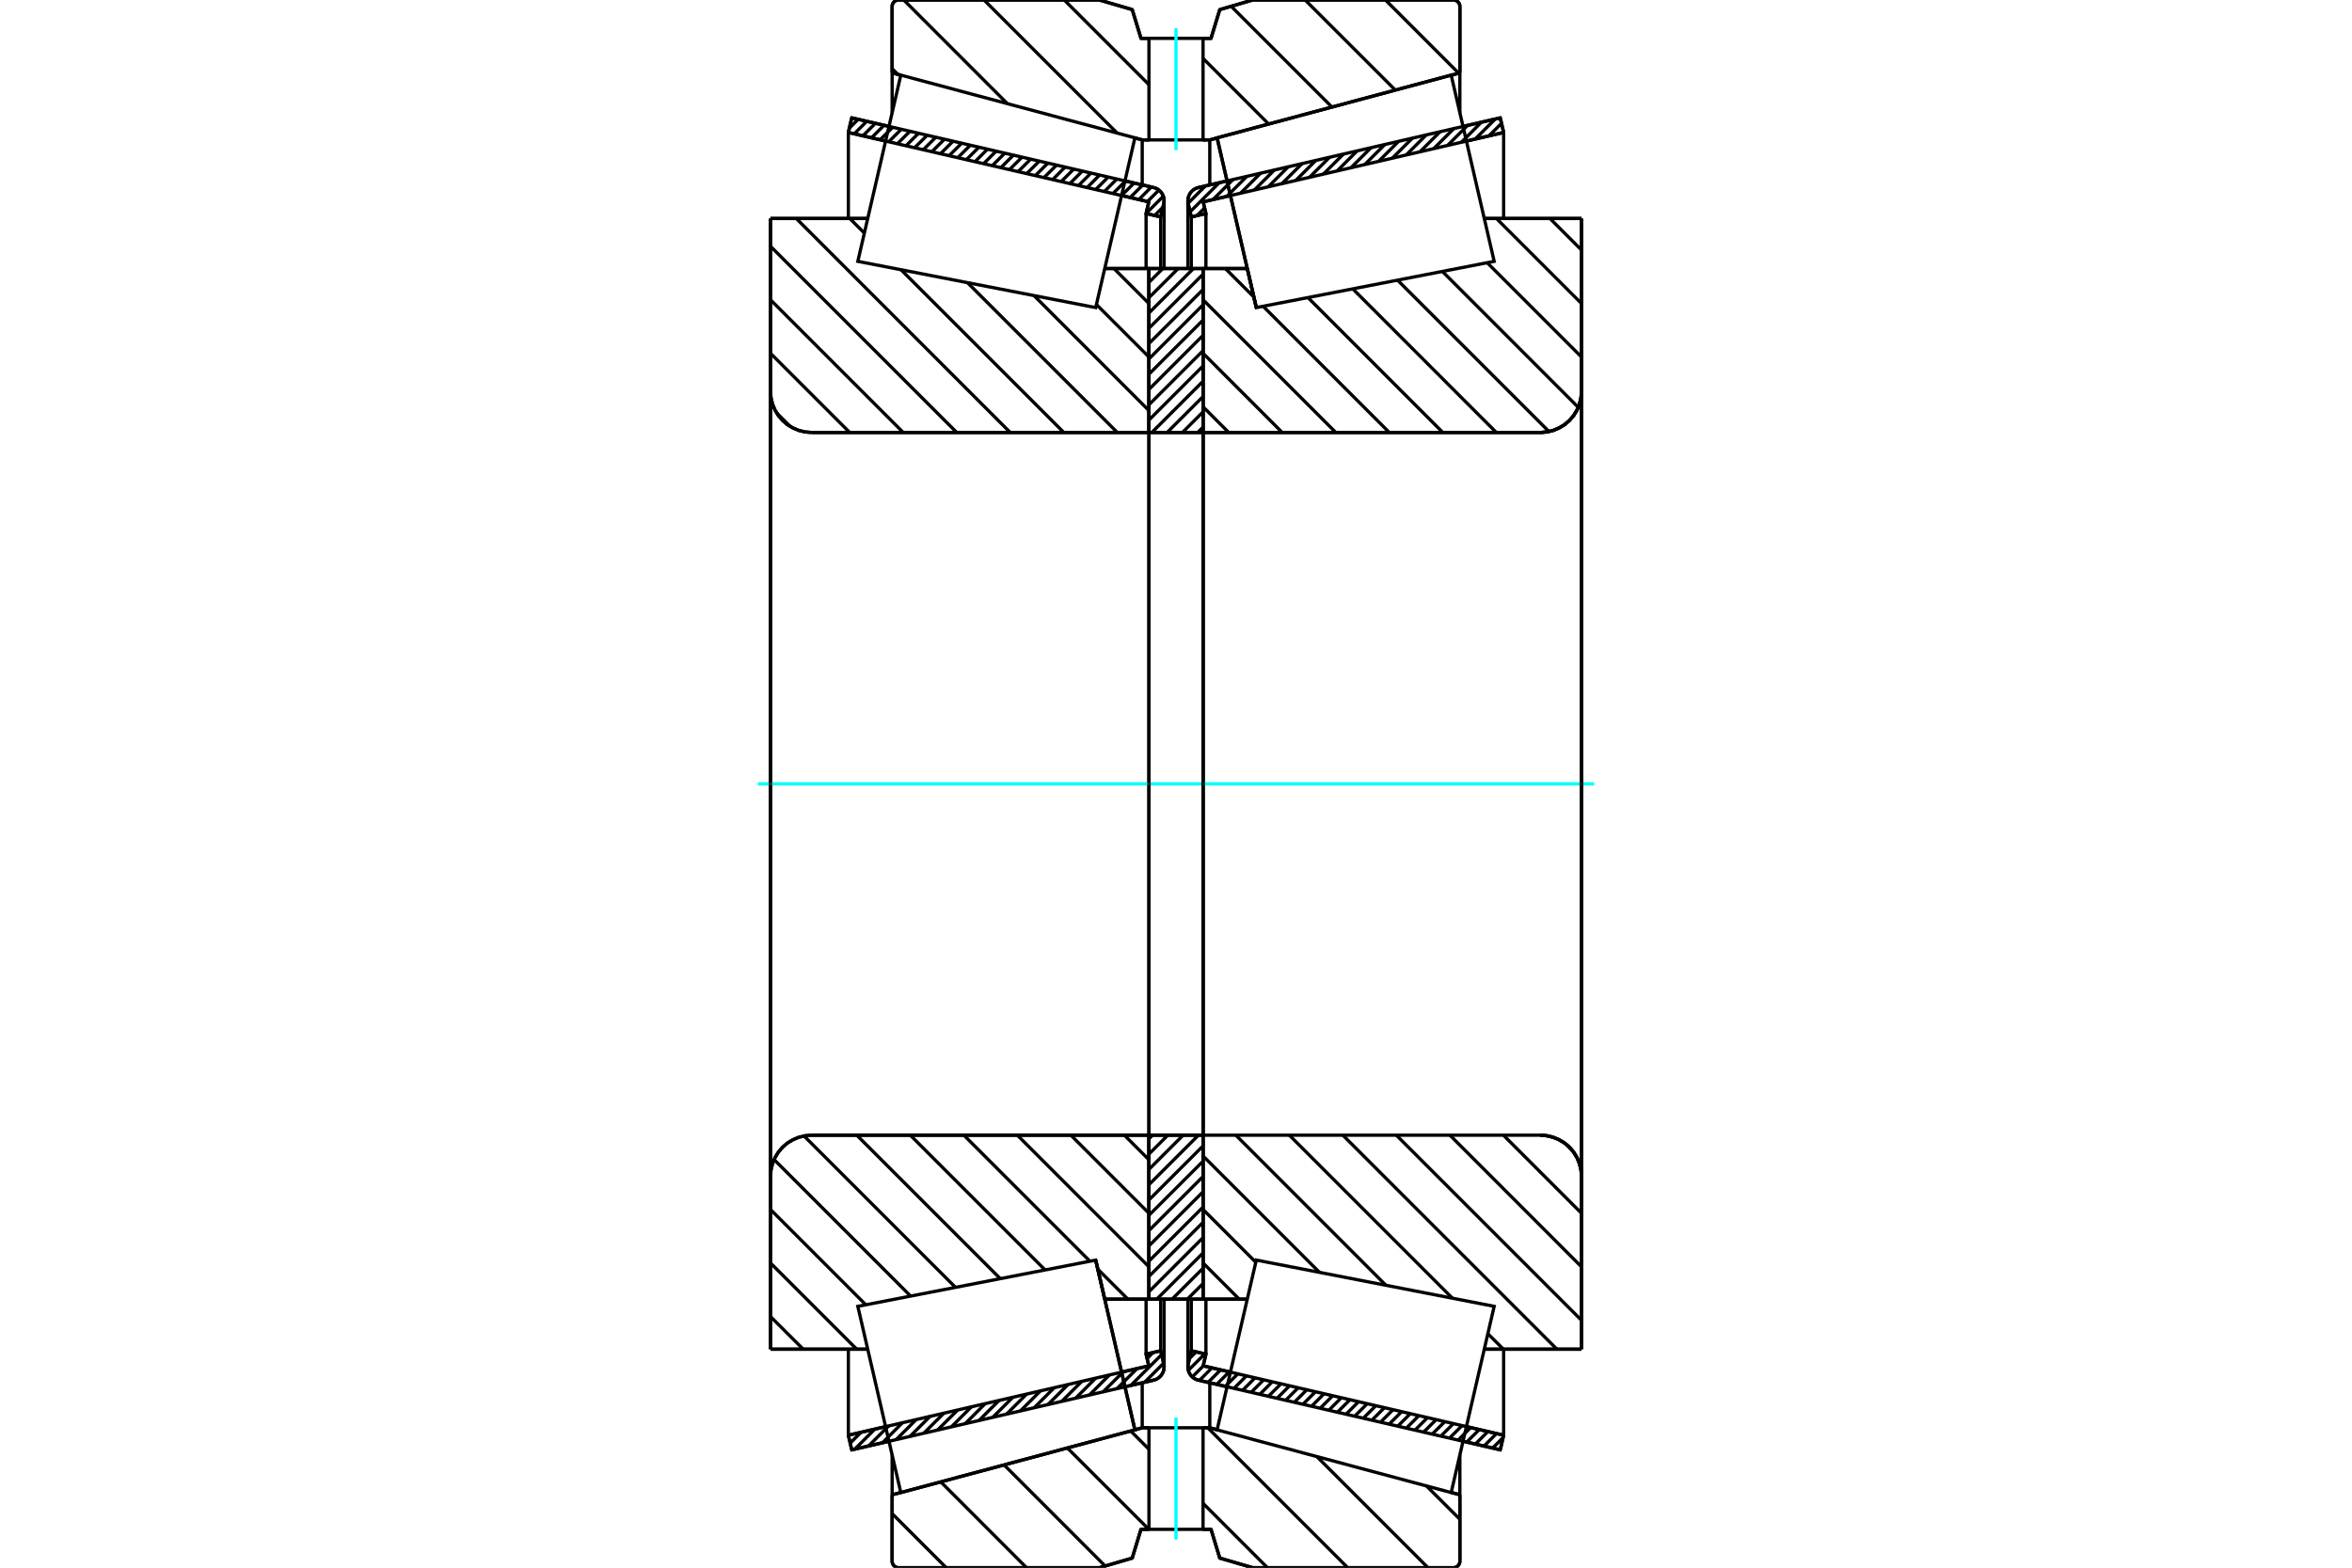 <?xml version="1.0" standalone="no"?>
<!DOCTYPE svg PUBLIC "-//W3C//DTD SVG 1.1//EN"
	"http://www.w3.org/Graphics/SVG/1.1/DTD/svg11.dtd">
<svg xmlns="http://www.w3.org/2000/svg" height="100%" width="100%" viewBox="0 0 36000 24000">
	<rect x="-1800" y="-1200" width="39600" height="26400" style="fill:#FFF"/>
	<g style="fill:none; fill-rule:evenodd" transform="matrix(1 0 0 1 0 0)">
		<g style="fill:none; stroke:#000; stroke-width:50; shape-rendering:geometricPrecision">
			<line x1="18781" y1="21230" x2="18342" y2="21129"/>
			<line x1="22963" y1="22196" x2="22393" y2="22064"/>
			<line x1="23015" y1="21972" x2="22963" y2="22196"/>
			<line x1="22445" y1="21840" x2="23015" y2="21972"/>
			<line x1="18416" y1="20910" x2="18833" y2="21006"/>
			<line x1="18458" y1="20731" x2="18416" y2="20910"/>
			<line x1="18234" y1="20679" x2="18458" y2="20731"/>
			<line x1="18187" y1="20881" x2="18234" y2="20679"/>
			<polyline points="18187,20881 18183,20904 18182,20927 18184,20958 18191,20988 18203,21017 18218,21044 18237,21068 18260,21089 18285,21106 18313,21120 18342,21129"/>
			<line x1="22393" y1="1936" x2="22963" y2="1804"/>
			<line x1="18342" y1="2871" x2="18781" y2="2770"/>
			<polyline points="18342,2871 18313,2880 18285,2894 18260,2911 18237,2932 18218,2956 18203,2983 18191,3012 18184,3042 18182,3073 18183,3096 18187,3119"/>
			<line x1="18234" y1="3321" x2="18187" y2="3119"/>
			<line x1="18458" y1="3269" x2="18234" y2="3321"/>
			<line x1="18416" y1="3090" x2="18458" y2="3269"/>
			<line x1="18833" y1="2994" x2="18416" y2="3090"/>
			<line x1="23015" y1="2028" x2="22445" y2="2160"/>
			<line x1="22963" y1="1804" x2="23015" y2="2028"/>
			<line x1="18234" y1="19889" x2="18234" y2="20679"/>
			<line x1="18234" y1="3321" x2="18234" y2="4111"/>
			<line x1="18458" y1="19889" x2="18458" y2="20731"/>
			<line x1="18458" y1="3269" x2="18458" y2="4111"/>
			<line x1="23015" y1="20655" x2="23015" y2="21972"/>
			<line x1="23015" y1="2028" x2="23015" y2="3345"/>
			<line x1="18182" y1="19889" x2="18182" y2="20927"/>
			<line x1="18182" y1="3073" x2="18182" y2="4111"/>
			<line x1="13607" y1="22064" x2="13037" y2="22196"/>
			<line x1="17658" y1="21129" x2="17219" y2="21230"/>
			<polyline points="17658,21129 17687,21120 17715,21106 17740,21089 17763,21068 17782,21044 17797,21017 17809,20988 17816,20958 17818,20927 17817,20904 17813,20881"/>
			<line x1="17766" y1="20679" x2="17813" y2="20881"/>
			<line x1="17542" y1="20731" x2="17766" y2="20679"/>
			<line x1="17584" y1="20910" x2="17542" y2="20731"/>
			<line x1="17167" y1="21006" x2="17584" y2="20910"/>
			<line x1="12985" y1="21972" x2="13555" y2="21840"/>
			<line x1="13037" y1="22196" x2="12985" y2="21972"/>
			<line x1="17219" y1="2770" x2="17658" y2="2871"/>
			<line x1="13037" y1="1804" x2="13607" y2="1936"/>
			<line x1="12985" y1="2028" x2="13037" y2="1804"/>
			<line x1="13555" y1="2160" x2="12985" y2="2028"/>
			<line x1="17584" y1="3090" x2="17167" y2="2994"/>
			<line x1="17542" y1="3269" x2="17584" y2="3090"/>
			<line x1="17766" y1="3321" x2="17542" y2="3269"/>
			<line x1="17813" y1="3119" x2="17766" y2="3321"/>
			<polyline points="17813,3119 17817,3096 17818,3073 17816,3042 17809,3012 17797,2983 17782,2956 17763,2932 17740,2911 17715,2894 17687,2880 17658,2871"/>
			<line x1="17542" y1="4111" x2="17542" y2="3269"/>
			<line x1="17542" y1="20731" x2="17542" y2="19889"/>
			<line x1="12985" y1="3345" x2="12985" y2="2028"/>
			<line x1="12985" y1="21972" x2="12985" y2="20655"/>
			<line x1="17766" y1="4111" x2="17766" y2="3321"/>
			<line x1="17766" y1="20679" x2="17766" y2="19889"/>
			<line x1="17818" y1="4111" x2="17818" y2="3073"/>
			<line x1="17818" y1="20927" x2="17818" y2="19889"/>
			<line x1="19229" y1="4709" x2="19229" y2="4709"/>
			<line x1="19091" y1="4111" x2="19229" y2="4709"/>
			<line x1="18414" y1="4111" x2="19091" y2="4111"/>
			<polyline points="18414,6604 18414,6607 18415,6609 18416,6612 18417,6614 18419,6616 18421,6618 18423,6619 18425,6620 18428,6620 18430,6621"/>
			<line x1="23578" y1="6621" x2="18430" y2="6621"/>
			<polyline points="23578,6621 23676,6613 23772,6590 23863,6552 23948,6501 24023,6436 24087,6361 24138,6277 24176,6186 24199,6090 24207,5992"/>
			<line x1="24207" y1="3345" x2="24207" y2="5992"/>
			<line x1="24207" y1="3345" x2="22718" y2="3345"/>
			<line x1="24207" y1="20655" x2="22718" y2="20655"/>
			<line x1="24207" y1="18008" x2="24207" y2="20655"/>
			<polyline points="24207,18008 24199,17910 24176,17814 24138,17723 24087,17639 24023,17564 23948,17499 23863,17448 23772,17410 23676,17387 23578,17379"/>
			<polyline points="18430,17379 18428,17380 18425,17380 18423,17381 18421,17382 18419,17384 18417,17386 18416,17388 18415,17391 18414,17393 18414,17396"/>
			<line x1="19091" y1="19889" x2="18414" y2="19889"/>
			<line x1="22718" y1="4031" x2="22718" y2="4031"/>
			<line x1="22718" y1="19969" x2="22718" y2="19969"/>
			<polyline points="18414,6604 18414,6607 18415,6609 18416,6612 18417,6614 18419,6616 18421,6618 18423,6619 18425,6620 18428,6620 18430,6621"/>
			<polyline points="18430,17379 18428,17380 18425,17380 18423,17381 18421,17382 18419,17384 18417,17386 18416,17388 18415,17391 18414,17393 18414,17396"/>
			<polyline points="23578,6621 23676,6613 23772,6590 23863,6552 23948,6501 24023,6436 24087,6361 24138,6277 24176,6186 24199,6090 24207,5992"/>
			<polyline points="24207,18008 24199,17910 24176,17814 24138,17723 24087,17639 24023,17564 23948,17499 23863,17448 23772,17410 23676,17387 23578,17379"/>
			<line x1="16771" y1="19291" x2="16771" y2="19291"/>
			<line x1="16909" y1="19889" x2="16771" y2="19291"/>
			<line x1="17586" y1="19889" x2="16909" y2="19889"/>
			<polyline points="17586,17396 17586,17393 17585,17391 17584,17388 17583,17386 17581,17384 17579,17382 17577,17381 17575,17380 17572,17380 17570,17379"/>
			<line x1="12422" y1="17379" x2="17570" y2="17379"/>
			<polyline points="12422,17379 12324,17387 12228,17410 12137,17448 12052,17499 11977,17564 11913,17639 11862,17723 11824,17814 11801,17910 11793,18008"/>
			<line x1="11793" y1="20655" x2="11793" y2="18008"/>
			<line x1="11793" y1="20655" x2="13282" y2="20655"/>
			<line x1="11793" y1="3345" x2="13282" y2="3345"/>
			<line x1="11793" y1="5992" x2="11793" y2="3345"/>
			<polyline points="11793,5992 11801,6090 11824,6186 11862,6277 11913,6361 11977,6436 12052,6501 12137,6552 12228,6590 12324,6613 12422,6621"/>
			<line x1="17570" y1="6621" x2="12422" y2="6621"/>
			<polyline points="17570,6621 17572,6620 17575,6620 17577,6619 17579,6618 17581,6616 17583,6614 17584,6612 17585,6609 17586,6607 17586,6604"/>
			<line x1="16909" y1="4111" x2="17586" y2="4111"/>
			<line x1="13282" y1="19969" x2="13282" y2="19969"/>
			<line x1="13282" y1="4031" x2="13282" y2="4031"/>
			<line x1="11793" y1="18008" x2="11793" y2="5992"/>
			<line x1="16827" y1="0" x2="17330" y2="147"/>
			<line x1="13754" y1="0" x2="16827" y2="0"/>
			<polyline points="13754,0 13739,1 13724,5 13709,11 13696,19 13684,29 13674,41 13666,54 13660,69 13656,84 13655,99"/>
			<line x1="13655" y1="1116" x2="13655" y2="99"/>
			<line x1="13788" y1="1152" x2="13655" y2="1116"/>
			<line x1="17483" y1="2142" x2="17371" y2="2112"/>
			<line x1="17586" y1="2142" x2="17483" y2="2142"/>
			<line x1="18517" y1="2142" x2="18414" y2="2142"/>
			<line x1="18629" y1="2112" x2="18517" y2="2142"/>
			<line x1="22345" y1="1116" x2="22212" y2="1152"/>
			<line x1="22345" y1="99" x2="22345" y2="1116"/>
			<polyline points="22345,99 22344,84 22340,69 22334,54 22326,41 22316,29 22304,19 22291,11 22276,5 22261,1 22246,0"/>
			<line x1="19173" y1="0" x2="22246" y2="0"/>
			<line x1="18670" y1="147" x2="19173" y2="0"/>
			<line x1="18536" y1="587" x2="18670" y2="147"/>
			<line x1="18414" y1="587" x2="18536" y2="587"/>
			<line x1="17464" y1="587" x2="17586" y2="587"/>
			<line x1="17330" y1="147" x2="17464" y2="587"/>
			<line x1="17330" y1="23853" x2="16827" y2="24000"/>
			<line x1="17464" y1="23413" x2="17330" y2="23853"/>
			<line x1="18536" y1="23413" x2="18414" y2="23413"/>
			<line x1="17586" y1="23413" x2="17464" y2="23413"/>
			<line x1="18670" y1="23853" x2="18536" y2="23413"/>
			<line x1="19173" y1="24000" x2="18670" y2="23853"/>
			<line x1="22246" y1="24000" x2="19173" y2="24000"/>
			<polyline points="22246,24000 22261,23999 22276,23995 22291,23989 22304,23981 22316,23971 22326,23959 22334,23946 22340,23931 22344,23916 22345,23901"/>
			<line x1="22345" y1="22884" x2="22345" y2="23901"/>
			<line x1="22212" y1="22848" x2="22345" y2="22884"/>
			<line x1="18517" y1="21858" x2="18629" y2="21888"/>
			<line x1="17483" y1="21858" x2="17586" y2="21858"/>
			<line x1="18414" y1="21858" x2="18517" y2="21858"/>
			<line x1="17371" y1="21888" x2="17483" y2="21858"/>
			<line x1="13655" y1="22884" x2="13788" y2="22848"/>
			<line x1="13655" y1="23901" x2="13655" y2="22884"/>
			<polyline points="13655,23901 13656,23916 13660,23931 13666,23946 13674,23959 13684,23971 13696,23981 13709,23989 13724,23995 13739,23999 13754,24000"/>
			<line x1="16827" y1="24000" x2="13754" y2="24000"/>
			<line x1="22345" y1="22273" x2="22345" y2="22884"/>
			<line x1="22345" y1="1116" x2="22345" y2="1727"/>
			<line x1="13655" y1="22273" x2="13655" y2="22884"/>
			<line x1="13655" y1="1116" x2="13655" y2="1727"/>
			<line x1="17483" y1="21169" x2="17483" y2="21858"/>
			<line x1="17483" y1="2142" x2="17483" y2="2831"/>
			<line x1="18517" y1="21169" x2="18517" y2="21858"/>
			<line x1="18517" y1="2142" x2="18517" y2="2831"/>
			<line x1="17586" y1="17379" x2="18414" y2="17379"/>
			<line x1="17586" y1="19889" x2="17586" y2="17379"/>
			<line x1="18414" y1="19889" x2="17586" y2="19889"/>
			<line x1="18414" y1="17379" x2="18414" y2="19889"/>
			<line x1="18414" y1="6621" x2="17586" y2="6621"/>
			<line x1="18414" y1="4111" x2="18414" y2="6621"/>
			<line x1="17586" y1="4111" x2="18414" y2="4111"/>
			<line x1="17586" y1="6621" x2="17586" y2="4111"/>
			<line x1="18414" y1="6621" x2="18414" y2="17379"/>
			<line x1="17586" y1="6621" x2="17586" y2="17379"/>
		</g>
		<g style="fill:none; stroke:#0FF; stroke-width:50; shape-rendering:geometricPrecision">
			<line x1="11598" y1="12000" x2="24402" y2="12000"/>
		</g>
		<g style="fill:none; stroke:#000; stroke-width:50; shape-rendering:geometricPrecision">
			<line x1="21206" y1="0" x2="22327" y2="1121"/>
			<line x1="19977" y1="0" x2="21357" y2="1379"/>
			<line x1="18844" y1="96" x2="20387" y2="1639"/>
			<line x1="18414" y1="894" x2="19418" y2="1899"/>
			<line x1="18414" y1="2123" x2="18432" y2="2142"/>
			<line x1="16290" y1="0" x2="17586" y2="1296"/>
			<line x1="15062" y1="0" x2="17099" y2="2037"/>
			<line x1="13833" y1="0" x2="15420" y2="1588"/>
			<line x1="13655" y1="1051" x2="13744" y2="1140"/>
			<line x1="21834" y1="22749" x2="22345" y2="23259"/>
			<line x1="20156" y1="22299" x2="21857" y2="24000"/>
			<line x1="18486" y1="21858" x2="20628" y2="24000"/>
			<line x1="17306" y1="21907" x2="17586" y2="22187"/>
			<line x1="18414" y1="23015" x2="19399" y2="24000"/>
			<line x1="16337" y1="22167" x2="17584" y2="23413"/>
			<line x1="15368" y1="22426" x2="16915" y2="23974"/>
			<line x1="14399" y1="22686" x2="15712" y2="24000"/>
			<line x1="13655" y1="23172" x2="14483" y2="24000"/>
			<polyline points="18414,587 18536,587 18670,147 19173,0 22246,0"/>
			<polyline points="22345,99 22344,84 22340,69 22334,54 22326,41 22316,29 22304,19 22291,11 22276,5 22261,1 22246,0"/>
			<line x1="22345" y1="99" x2="22345" y2="1116"/>
			<line x1="18629" y1="2112" x2="18517" y2="2142"/>
			<line x1="22345" y1="1116" x2="22212" y2="1152"/>
			<line x1="18517" y1="2142" x2="18414" y2="2142"/>
			<polyline points="17586,587 17464,587 17330,147 16827,0 13754,0 13739,1 13724,5 13709,11 13696,19 13684,29 13674,41 13666,54 13660,69 13656,84 13655,99 13655,1116"/>
			<line x1="17371" y1="2112" x2="17483" y2="2142"/>
			<line x1="13655" y1="1116" x2="13788" y2="1152"/>
			<line x1="17483" y1="2142" x2="17586" y2="2142"/>
			<line x1="17586" y1="21858" x2="17483" y2="21858"/>
			<line x1="13788" y1="22848" x2="13655" y2="22884"/>
			<line x1="17483" y1="21858" x2="17371" y2="21888"/>
			<polyline points="13655,22884 13655,23901 13656,23916 13660,23931 13666,23946 13674,23959 13684,23971 13696,23981 13709,23989 13724,23995 13739,23999 13754,24000 16827,24000 17330,23853 17464,23413 17586,23413"/>
			<line x1="18414" y1="21858" x2="18517" y2="21858"/>
			<line x1="22212" y1="22848" x2="22345" y2="22884"/>
			<line x1="18517" y1="21858" x2="18629" y2="21888"/>
			<line x1="22345" y1="22884" x2="22345" y2="23901"/>
			<polyline points="22246,24000 22261,23999 22276,23995 22291,23989 22304,23981 22316,23971 22326,23959 22334,23946 22340,23931 22344,23916 22345,23901"/>
			<polyline points="22246,24000 19173,24000 18670,23853 18536,23413 18414,23413"/>
			<line x1="17050" y1="4111" x2="17586" y2="4647"/>
			<line x1="16782" y1="4662" x2="17586" y2="5466"/>
			<line x1="15826" y1="4525" x2="17586" y2="6286"/>
			<line x1="14809" y1="4328" x2="17102" y2="6621"/>
			<line x1="13007" y1="3345" x2="13230" y2="3568"/>
			<line x1="13792" y1="4130" x2="16283" y2="6621"/>
			<line x1="12188" y1="3345" x2="15463" y2="6621"/>
			<line x1="11793" y1="3770" x2="14644" y2="6621"/>
			<line x1="11793" y1="4589" x2="13825" y2="6621"/>
			<line x1="11793" y1="5408" x2="13006" y2="6621"/>
			<line x1="11886" y1="6320" x2="12094" y2="6528"/>
			<line x1="17210" y1="17379" x2="17586" y2="17755"/>
			<line x1="16391" y1="17379" x2="17586" y2="18574"/>
			<line x1="15572" y1="17379" x2="17586" y2="19394"/>
			<line x1="14753" y1="17379" x2="16682" y2="19308"/>
			<line x1="16803" y1="19430" x2="17263" y2="19889"/>
			<line x1="13933" y1="17379" x2="15996" y2="19442"/>
			<line x1="13114" y1="17379" x2="15310" y2="19575"/>
			<line x1="12306" y1="17390" x2="14624" y2="19708"/>
			<line x1="11848" y1="17752" x2="13938" y2="19842"/>
			<line x1="11793" y1="18516" x2="13252" y2="19975"/>
			<line x1="11793" y1="19335" x2="13113" y2="20655"/>
			<line x1="11793" y1="20155" x2="12294" y2="20655"/>
			<polyline points="17586,12000 17586,4111 17586,6604"/>
			<polyline points="17570,6621 17572,6620 17575,6620 17577,6619 17579,6618 17581,6616 17583,6614 17584,6612 17585,6609 17586,6607 17586,6604"/>
			<line x1="17570" y1="6621" x2="12422" y2="6621"/>
			<polyline points="11793,5992 11801,6090 11824,6186 11862,6277 11913,6361 11977,6436 12052,6501 12137,6552 12228,6590 12324,6613 12422,6621"/>
			<line x1="11793" y1="5992" x2="11793" y2="3345"/>
			<line x1="11793" y1="5992" x2="11793" y2="12000"/>
			<line x1="11793" y1="3345" x2="13282" y2="3345"/>
			<line x1="16909" y1="4111" x2="17586" y2="4111"/>
			<line x1="17586" y1="19889" x2="16909" y2="19889"/>
			<line x1="13282" y1="20655" x2="11793" y2="20655"/>
			<line x1="11793" y1="12000" x2="11793" y2="18008"/>
			<line x1="11793" y1="20655" x2="11793" y2="18008"/>
			<polyline points="12422,17379 12324,17387 12228,17410 12137,17448 12052,17499 11977,17564 11913,17639 11862,17723 11824,17814 11801,17910 11793,18008"/>
			<line x1="12422" y1="17379" x2="17570" y2="17379"/>
			<polyline points="17586,17396 17586,17393 17585,17391 17584,17388 17583,17386 17581,17384 17579,17382 17577,17381 17575,17380 17572,17380 17570,17379"/>
			<polyline points="17586,17396 17586,19889 17586,12000"/>
			<line x1="23724" y1="3345" x2="24207" y2="3828"/>
			<line x1="22905" y1="3345" x2="24207" y2="4647"/>
			<line x1="22763" y1="4022" x2="24207" y2="5466"/>
			<line x1="22077" y1="4155" x2="24157" y2="6236"/>
			<line x1="21391" y1="4289" x2="23709" y2="6607"/>
			<line x1="20705" y1="4422" x2="22903" y2="6621"/>
			<line x1="20019" y1="4555" x2="22084" y2="6621"/>
			<line x1="19333" y1="4689" x2="21265" y2="6621"/>
			<line x1="18755" y1="4111" x2="19192" y2="4547"/>
			<line x1="18414" y1="4589" x2="20446" y2="6621"/>
			<line x1="18414" y1="5408" x2="19626" y2="6621"/>
			<line x1="18414" y1="6227" x2="18807" y2="6621"/>
			<line x1="23964" y1="17512" x2="24074" y2="17622"/>
			<line x1="23012" y1="17379" x2="24207" y2="18574"/>
			<line x1="22193" y1="17379" x2="24207" y2="19394"/>
			<line x1="21373" y1="17379" x2="24207" y2="20213"/>
			<line x1="20554" y1="17379" x2="23830" y2="20655"/>
			<line x1="22773" y1="20418" x2="23011" y2="20655"/>
			<line x1="19735" y1="17379" x2="22230" y2="19874"/>
			<line x1="18916" y1="17379" x2="21213" y2="19677"/>
			<line x1="18414" y1="17697" x2="20196" y2="19479"/>
			<line x1="18414" y1="18516" x2="19221" y2="19324"/>
			<line x1="18414" y1="19335" x2="18968" y2="19889"/>
			<polyline points="18414,12000 18414,4111 18414,6604 18414,6607 18415,6609 18416,6612 18417,6614 18419,6616 18421,6618 18423,6619 18425,6620 18428,6620 18430,6621 23578,6621 23676,6613 23772,6590 23863,6552 23948,6501 24023,6436 24087,6361 24138,6277 24176,6186 24199,6090 24207,5992 24207,3345"/>
			<line x1="24207" y1="5992" x2="24207" y2="12000"/>
			<line x1="24207" y1="3345" x2="22718" y2="3345"/>
			<line x1="19091" y1="4111" x2="18414" y2="4111"/>
			<line x1="18414" y1="19889" x2="19091" y2="19889"/>
			<line x1="22718" y1="20655" x2="24207" y2="20655"/>
			<line x1="24207" y1="12000" x2="24207" y2="18008"/>
			<polyline points="24207,20655 24207,18008 24199,17910 24176,17814 24138,17723 24087,17639 24023,17564 23948,17499 23863,17448 23772,17410 23676,17387 23578,17379 18430,17379 18428,17380 18425,17380 18423,17381 18421,17382 18419,17384 18417,17386 18416,17388 18415,17391 18414,17393 18414,17396 18414,19889 18414,12000"/>
			<line x1="18414" y1="19884" x2="18408" y2="19889"/>
			<line x1="18414" y1="19650" x2="18174" y2="19889"/>
			<line x1="18414" y1="19416" x2="17940" y2="19889"/>
			<line x1="18414" y1="19181" x2="17706" y2="19889"/>
			<line x1="18414" y1="18947" x2="17586" y2="19775"/>
			<line x1="18414" y1="18713" x2="17586" y2="19541"/>
			<line x1="18414" y1="18479" x2="17586" y2="19307"/>
			<line x1="18414" y1="18245" x2="17586" y2="19073"/>
			<line x1="18414" y1="18011" x2="17586" y2="18839"/>
			<line x1="18414" y1="17777" x2="17586" y2="18605"/>
			<line x1="18414" y1="17543" x2="17586" y2="18370"/>
			<line x1="18343" y1="17379" x2="17586" y2="18136"/>
			<line x1="18109" y1="17379" x2="17586" y2="17902"/>
			<line x1="17875" y1="17379" x2="17586" y2="17668"/>
			<line x1="17641" y1="17379" x2="17586" y2="17434"/>
			<line x1="18414" y1="6539" x2="18332" y2="6621"/>
			<line x1="18414" y1="6305" x2="18098" y2="6621"/>
			<line x1="18414" y1="6071" x2="17864" y2="6621"/>
			<line x1="18414" y1="5836" x2="17630" y2="6621"/>
			<line x1="18414" y1="5602" x2="17586" y2="6430"/>
			<line x1="18414" y1="5368" x2="17586" y2="6196"/>
			<line x1="18414" y1="5134" x2="17586" y2="5962"/>
			<line x1="18414" y1="4900" x2="17586" y2="5728"/>
			<line x1="18414" y1="4666" x2="17586" y2="5494"/>
			<line x1="18414" y1="4432" x2="17586" y2="5259"/>
			<line x1="18414" y1="4198" x2="17586" y2="5025"/>
			<line x1="18267" y1="4111" x2="17586" y2="4791"/>
			<line x1="18033" y1="4111" x2="17586" y2="4557"/>
			<line x1="17798" y1="4111" x2="17586" y2="4323"/>
			<polyline points="17586,6621 17586,4111 18414,4111 18414,6621 17586,6621"/>
			<polyline points="17586,17379 18414,17379 18414,19889 17586,19889 17586,17379"/>
			<polyline points="18000,23413 18414,23413 18414,21858 17586,21858 17586,23413 18000,23413"/>
		</g>
		<g style="fill:none; stroke:#0FF; stroke-width:50; shape-rendering:geometricPrecision">
			<line x1="18000" y1="23569" x2="18000" y2="21702"/>
		</g>
		<g style="fill:none; stroke:#000; stroke-width:50; shape-rendering:geometricPrecision">
			<polyline points="18000,2142 18414,2142 18414,587 17586,587 17586,2142 18000,2142"/>
		</g>
		<g style="fill:none; stroke:#0FF; stroke-width:50; shape-rendering:geometricPrecision">
			<line x1="18000" y1="2298" x2="18000" y2="431"/>
		</g>
		<g style="fill:none; stroke:#000; stroke-width:50; shape-rendering:geometricPrecision">
			<line x1="24207" y1="18637" x2="24207" y2="5363"/>
			<line x1="18414" y1="17396" x2="18414" y2="6604"/>
			<polyline points="17071,20590 17371,21890 13788,22850 13788,22850"/>
			<polyline points="16771,19291 16771,19291 17071,20590"/>
			<polyline points="18929,3410 18629,2110 22212,1150 22212,1150"/>
			<polyline points="19229,4709 19229,4709 18929,3410"/>
			<polyline points="17071,20590 17371,21890 13788,22850 13459,21424 13130,19999 16771,19291 17071,20590"/>
			<polyline points="17071,3410 16771,4709 13130,4001 13459,2576 13788,1150 17371,2110 17071,3410"/>
			<polyline points="18929,20590 19229,19291 22870,19999 22541,21424 22212,22850 18629,21890 18929,20590"/>
			<polyline points="18929,3410 18629,2110 22212,1150 22541,2576 22870,4001 19229,4709 18929,3410"/>
			<line x1="17810" y1="20870" x2="17520" y2="21161"/>
			<line x1="17780" y1="20738" x2="17309" y2="21209"/>
			<line x1="17649" y1="20706" x2="17558" y2="20798"/>
			<line x1="17404" y1="20952" x2="17097" y2="21258"/>
			<line x1="17193" y1="21000" x2="16886" y2="21307"/>
			<line x1="16981" y1="21049" x2="16675" y2="21356"/>
			<line x1="16770" y1="21098" x2="16464" y2="21405"/>
			<line x1="16559" y1="21147" x2="16252" y2="21453"/>
			<line x1="16348" y1="21195" x2="16041" y2="21502"/>
			<line x1="16137" y1="21244" x2="15830" y2="21551"/>
			<line x1="15925" y1="21293" x2="15619" y2="21600"/>
			<line x1="15714" y1="21342" x2="15408" y2="21648"/>
			<line x1="15503" y1="21391" x2="15196" y2="21697"/>
			<line x1="15292" y1="21439" x2="14985" y2="21746"/>
			<line x1="15080" y1="21488" x2="14774" y2="21795"/>
			<line x1="14869" y1="21537" x2="14563" y2="21843"/>
			<line x1="14658" y1="21586" x2="14351" y2="21892"/>
			<line x1="14447" y1="21634" x2="14140" y2="21941"/>
			<line x1="14236" y1="21683" x2="13929" y2="21990"/>
			<line x1="14024" y1="21732" x2="13718" y2="22038"/>
			<line x1="13813" y1="21781" x2="13507" y2="22087"/>
			<line x1="13602" y1="21829" x2="13295" y2="22136"/>
			<line x1="13391" y1="21878" x2="13084" y2="22185"/>
			<line x1="13179" y1="21927" x2="13013" y2="22093"/>
			<line x1="17800" y1="3172" x2="17673" y2="3299"/>
			<line x1="17806" y1="3004" x2="17542" y2="3268"/>
			<line x1="17738" y1="2910" x2="17563" y2="3085"/>
			<line x1="17622" y1="2863" x2="17431" y2="3055"/>
			<line x1="17490" y1="2833" x2="17299" y2="3024"/>
			<line x1="17358" y1="2802" x2="17167" y2="2994"/>
			<line x1="17226" y1="2772" x2="17035" y2="2963"/>
			<line x1="17094" y1="2741" x2="16903" y2="2933"/>
			<line x1="16962" y1="2711" x2="16771" y2="2902"/>
			<line x1="16830" y1="2680" x2="16639" y2="2872"/>
			<line x1="16698" y1="2650" x2="16507" y2="2841"/>
			<line x1="16566" y1="2619" x2="16375" y2="2811"/>
			<line x1="16434" y1="2589" x2="16243" y2="2780"/>
			<line x1="16302" y1="2558" x2="16111" y2="2750"/>
			<line x1="16171" y1="2528" x2="15979" y2="2719"/>
			<line x1="16039" y1="2497" x2="15847" y2="2689"/>
			<line x1="15907" y1="2467" x2="15715" y2="2658"/>
			<line x1="15775" y1="2436" x2="15583" y2="2628"/>
			<line x1="15643" y1="2406" x2="15451" y2="2597"/>
			<line x1="15511" y1="2375" x2="15319" y2="2567"/>
			<line x1="15379" y1="2345" x2="15187" y2="2537"/>
			<line x1="15247" y1="2314" x2="15055" y2="2506"/>
			<line x1="15115" y1="2284" x2="14923" y2="2476"/>
			<line x1="14983" y1="2254" x2="14791" y2="2445"/>
			<line x1="14851" y1="2223" x2="14659" y2="2415"/>
			<line x1="14719" y1="2193" x2="14527" y2="2384"/>
			<line x1="14587" y1="2162" x2="14395" y2="2354"/>
			<line x1="14455" y1="2132" x2="14263" y2="2323"/>
			<line x1="14323" y1="2101" x2="14131" y2="2293"/>
			<line x1="14191" y1="2071" x2="13999" y2="2262"/>
			<line x1="14059" y1="2040" x2="13867" y2="2232"/>
			<line x1="13927" y1="2010" x2="13735" y2="2201"/>
			<line x1="13795" y1="1979" x2="13603" y2="2171"/>
			<line x1="13663" y1="1949" x2="13471" y2="2140"/>
			<line x1="13531" y1="1918" x2="13339" y2="2110"/>
			<line x1="13399" y1="1888" x2="13207" y2="2079"/>
			<line x1="13267" y1="1857" x2="13075" y2="2049"/>
			<line x1="13135" y1="1827" x2="13000" y2="1961"/>
			<polyline points="12985,2028 13037,1804 17658,2871"/>
			<polyline points="17813,3119 17817,3087 17817,3055 17812,3023 17801,2992 17786,2963 17767,2937 17744,2914 17718,2895 17689,2881 17658,2871"/>
			<polyline points="17813,3119 17766,3321 17542,3269 17584,3090 12985,2028"/>
			<polyline points="12985,21972 17584,20910 17542,20731 17766,20679 17813,20881"/>
			<polyline points="17658,21129 17689,21119 17718,21105 17744,21086 17767,21063 17786,21037 17801,21008 17812,20977 17817,20945 17817,20913 17813,20881"/>
			<polyline points="17658,21129 13037,22196 12985,21972"/>
			<line x1="23007" y1="22008" x2="22846" y2="22169"/>
			<line x1="22906" y1="21947" x2="22714" y2="22138"/>
			<line x1="22774" y1="21916" x2="22582" y2="22108"/>
			<line x1="22642" y1="21886" x2="22450" y2="22077"/>
			<line x1="22510" y1="21855" x2="22318" y2="22047"/>
			<line x1="22378" y1="21825" x2="22186" y2="22016"/>
			<line x1="22246" y1="21794" x2="22054" y2="21986"/>
			<line x1="22114" y1="21764" x2="21922" y2="21955"/>
			<line x1="21982" y1="21733" x2="21790" y2="21925"/>
			<line x1="21850" y1="21703" x2="21658" y2="21894"/>
			<line x1="21718" y1="21672" x2="21526" y2="21864"/>
			<line x1="21586" y1="21642" x2="21394" y2="21834"/>
			<line x1="21454" y1="21611" x2="21262" y2="21803"/>
			<line x1="21322" y1="21581" x2="21130" y2="21773"/>
			<line x1="21190" y1="21551" x2="20998" y2="21742"/>
			<line x1="21058" y1="21520" x2="20867" y2="21712"/>
			<line x1="20926" y1="21490" x2="20735" y2="21681"/>
			<line x1="20794" y1="21459" x2="20603" y2="21651"/>
			<line x1="20662" y1="21429" x2="20471" y2="21620"/>
			<line x1="20530" y1="21398" x2="20339" y2="21590"/>
			<line x1="20398" y1="21368" x2="20207" y2="21559"/>
			<line x1="20266" y1="21337" x2="20075" y2="21529"/>
			<line x1="20134" y1="21307" x2="19943" y2="21498"/>
			<line x1="20002" y1="21276" x2="19811" y2="21468"/>
			<line x1="19870" y1="21246" x2="19679" y2="21437"/>
			<line x1="19738" y1="21215" x2="19547" y2="21407"/>
			<line x1="19606" y1="21185" x2="19415" y2="21376"/>
			<line x1="19474" y1="21154" x2="19283" y2="21346"/>
			<line x1="19342" y1="21124" x2="19151" y2="21315"/>
			<line x1="19210" y1="21093" x2="19019" y2="21285"/>
			<line x1="19078" y1="21063" x2="18887" y2="21255"/>
			<line x1="18946" y1="21033" x2="18755" y2="21224"/>
			<line x1="18814" y1="21002" x2="18623" y2="21194"/>
			<line x1="18682" y1="20972" x2="18491" y2="21163"/>
			<line x1="18550" y1="20941" x2="18359" y2="21133"/>
			<line x1="18418" y1="20911" x2="18249" y2="21080"/>
			<line x1="18440" y1="20727" x2="18189" y2="20978"/>
			<line x1="18308" y1="20696" x2="18207" y2="20797"/>
			<line x1="23013" y1="2020" x2="23002" y2="2031"/>
			<line x1="22983" y1="1888" x2="22790" y2="2080"/>
			<line x1="22886" y1="1822" x2="22579" y2="2129"/>
			<line x1="22674" y1="1871" x2="22368" y2="2178"/>
			<line x1="22463" y1="1920" x2="22157" y2="2226"/>
			<line x1="22252" y1="1969" x2="21945" y2="2275"/>
			<line x1="22041" y1="2017" x2="21734" y2="2324"/>
			<line x1="21830" y1="2066" x2="21523" y2="2373"/>
			<line x1="21618" y1="2115" x2="21312" y2="2421"/>
			<line x1="21407" y1="2164" x2="21101" y2="2470"/>
			<line x1="21196" y1="2212" x2="20889" y2="2519"/>
			<line x1="20985" y1="2261" x2="20678" y2="2568"/>
			<line x1="20773" y1="2310" x2="20467" y2="2616"/>
			<line x1="20562" y1="2359" x2="20256" y2="2665"/>
			<line x1="20351" y1="2407" x2="20044" y2="2714"/>
			<line x1="20140" y1="2456" x2="19833" y2="2763"/>
			<line x1="19929" y1="2505" x2="19622" y2="2811"/>
			<line x1="19717" y1="2554" x2="19411" y2="2860"/>
			<line x1="19506" y1="2602" x2="19200" y2="2909"/>
			<line x1="19295" y1="2651" x2="18988" y2="2958"/>
			<line x1="19084" y1="2700" x2="18777" y2="3007"/>
			<line x1="18872" y1="2749" x2="18566" y2="3055"/>
			<line x1="18438" y1="3183" x2="18321" y2="3301"/>
			<line x1="18661" y1="2798" x2="18216" y2="3243"/>
			<line x1="18450" y1="2846" x2="18186" y2="3111"/>
			<polyline points="23015,2028 22963,1804 18342,2871 18311,2881 18282,2895 18256,2914 18233,2937 18214,2963 18199,2992 18188,3023 18183,3055 18183,3087 18187,3119 18234,3321 18458,3269 18416,3090 23015,2028"/>
			<polyline points="23015,21972 18416,20910 18458,20731 18234,20679 18187,20881 18183,20913 18183,20945 18188,20977 18199,21008 18214,21037 18233,21063 18256,21086 18282,21105 18311,21119 18342,21129 22963,22196 23015,21972"/>
		</g>
	</g>
</svg>
